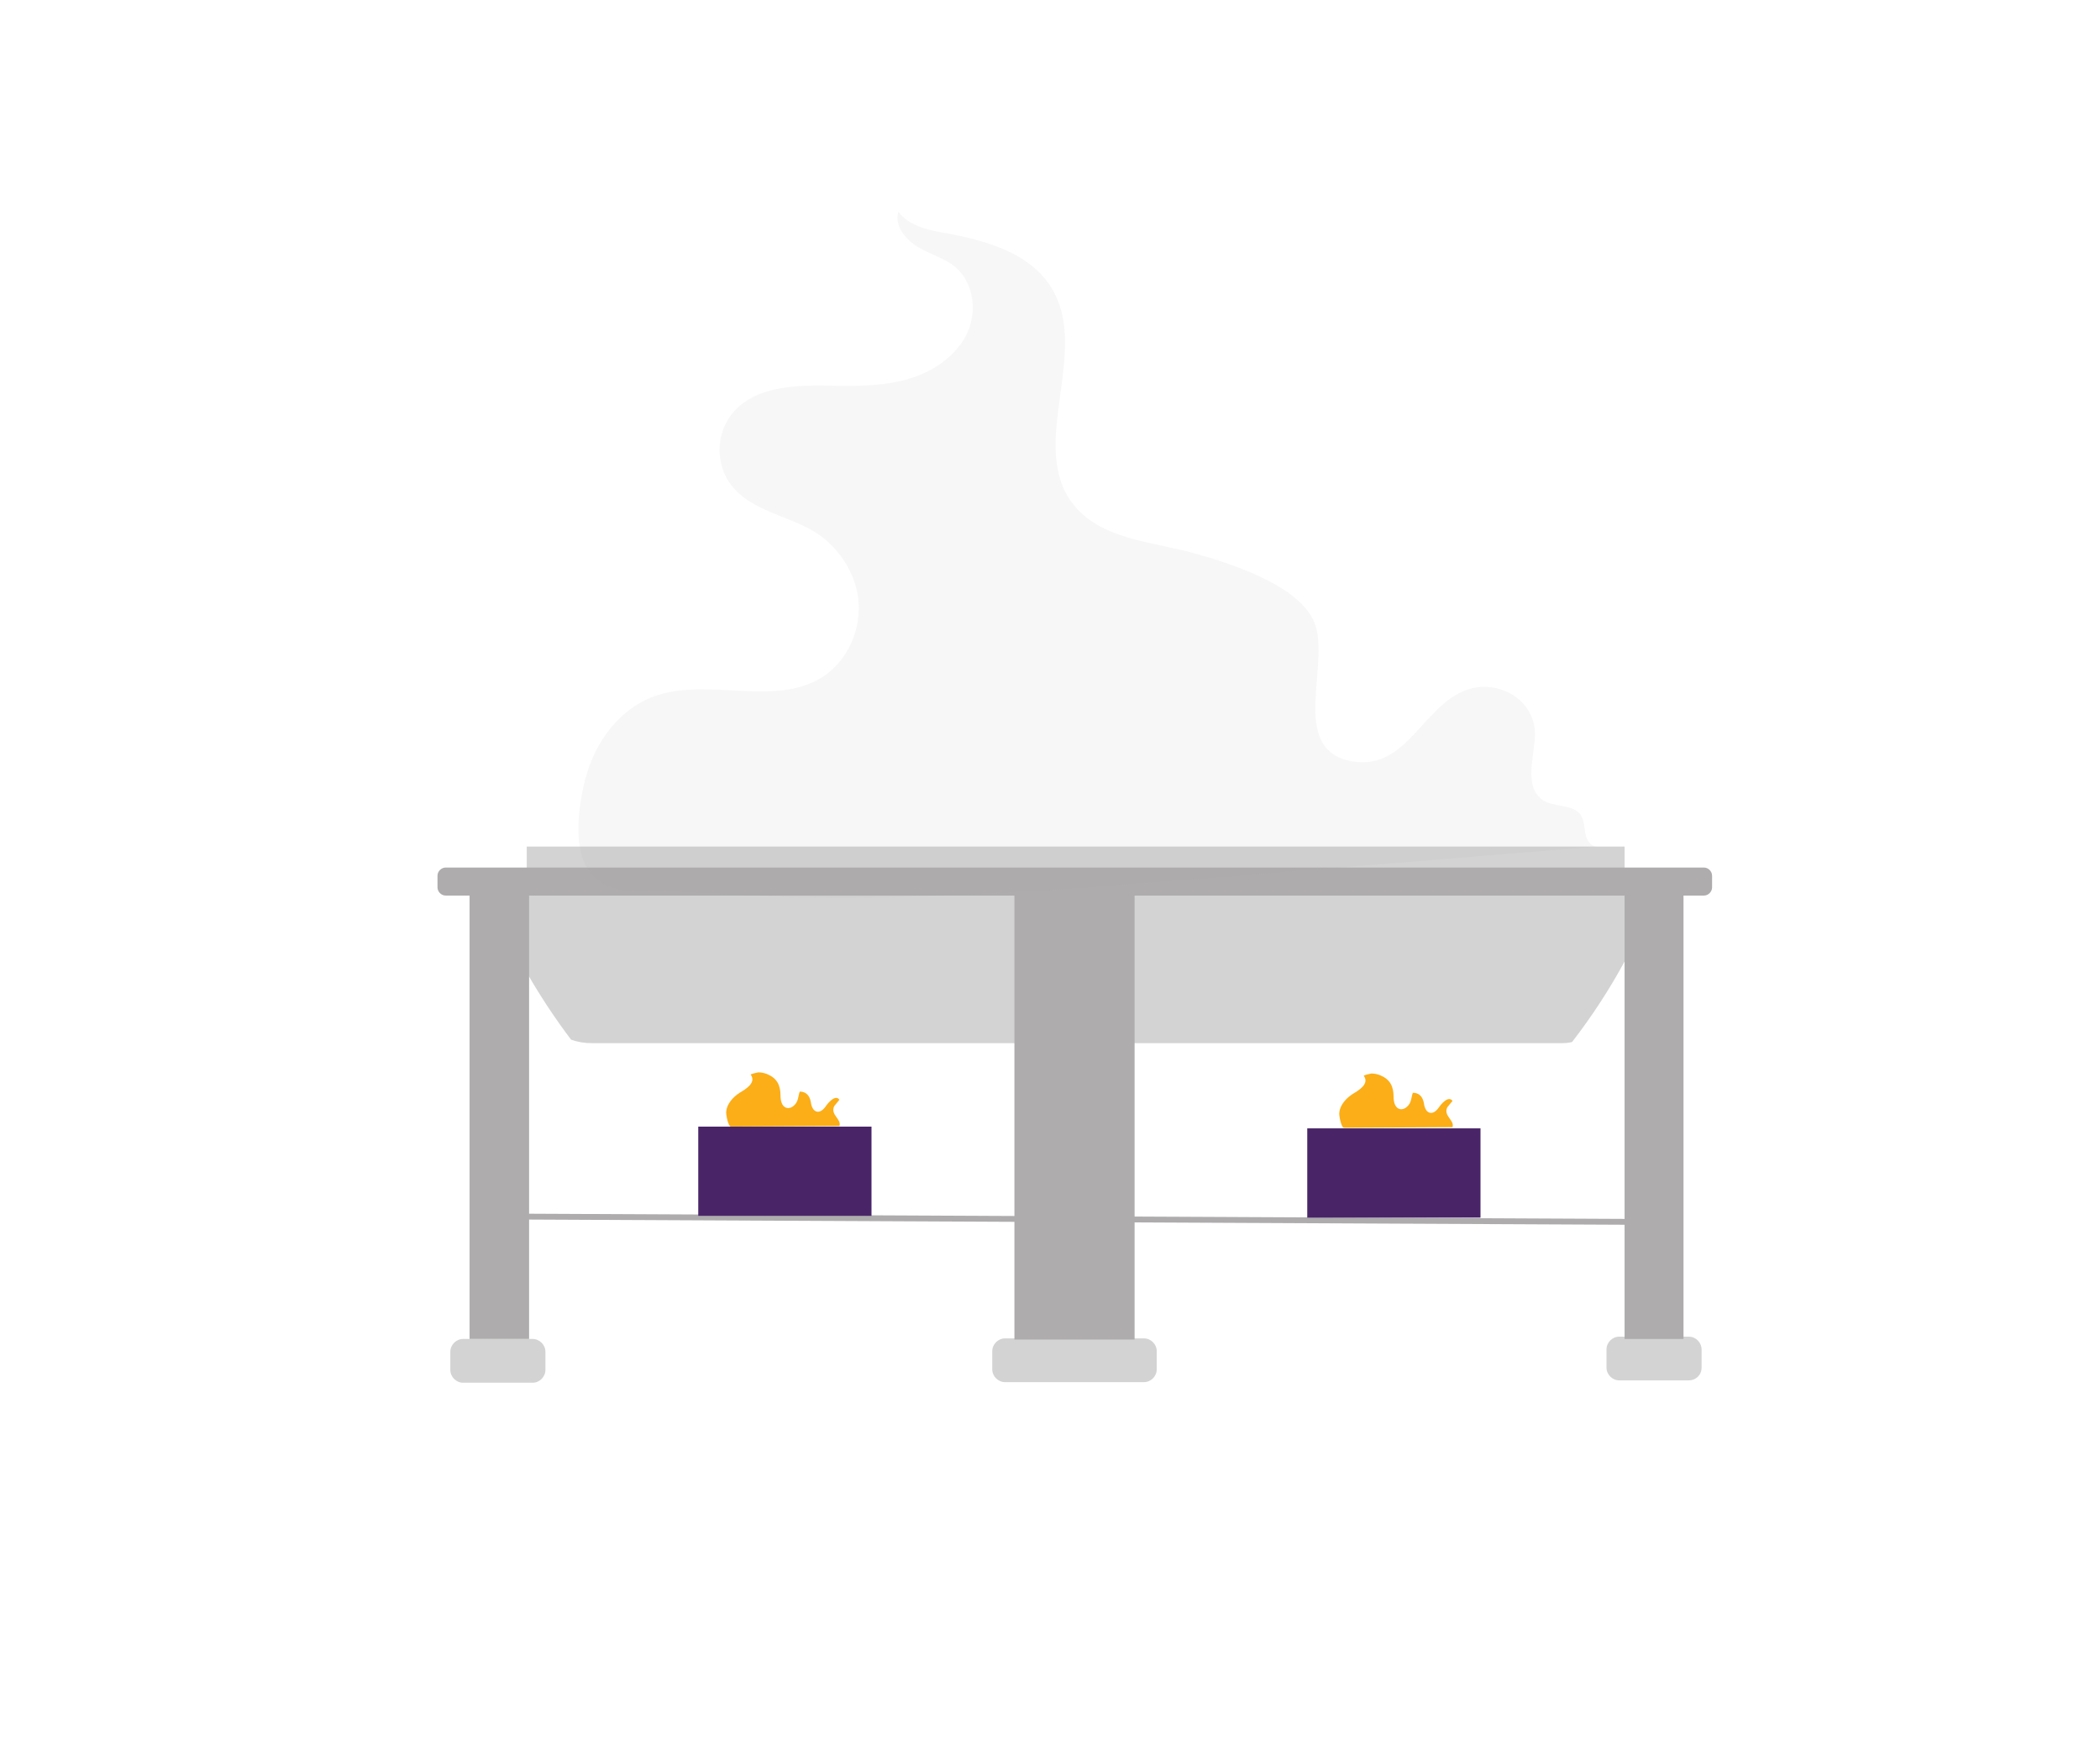 <?xml version="1.0" encoding="utf-8"?>
<!-- Generator: Adobe Illustrator 23.0.1, SVG Export Plug-In . SVG Version: 6.00 Build 0)  -->
<svg version="1.1" xmlns="http://www.w3.org/2000/svg" xmlns:xlink="http://www.w3.org/1999/xlink" x="0px" y="0px"
	 viewBox="0 0 360 300" style="enable-background:new 0 0 360 300;" xml:space="preserve">
<style type="text/css">
	.st0{fill:#D3D3D3;}
	.st1{fill:#AEACAD;}
	.st2{fill:#492568;}
	.st3{fill:#FBAE18;}
	.st4{opacity:9.000000e-02;fill:#AEACAD;enable-background:new    ;}
</style>
<g id="Layer_1">
</g>
<g id="Light_grey_strip">
	<g id="top_edge">
		<path class="st0" d="M278.5,145.1v19.7c-2.6,4.8-5.6,9.4-9,13.8l0,0c-0.7,0.2-1.5,0.2-2.3,0.2H101.5c-1.3,0-2.5-0.2-3.6-0.6
			c-2.8-3.7-5.3-7.5-7.6-11.5v-21.6L278.5,145.1L278.5,145.1z"/>
	</g>
	<g id="bottom_cap_1">
		<path class="st0" d="M91.3,237H79.4c-1.2,0-2.2-1-2.2-2.2v-3.1c0-1.2,1-2.2,2.2-2.2h11.9c1.2,0,2.2,1,2.2,2.2v3.1
			C93.5,236,92.5,237,91.3,237z"/>
	</g>
	<g id="bottom_cap_2">
		<path class="st0" d="M196.1,236.9h-23.8c-1.2,0-2.2-1-2.2-2.2v-3.1c0-1.2,1-2.2,2.2-2.2h23.8c1.2,0,2.2,1,2.2,2.2v3.1
			C198.3,235.9,197.3,236.9,196.1,236.9z"/>
	</g>
	<g id="bottom_cap_3">
		<path class="st0" d="M289.5,236.6h-11.9c-1.2,0-2.2-1-2.2-2.2v-3.1c0-1.2,1-2.2,2.2-2.2h11.9c1.2,0,2.2,1,2.2,2.2v3.1
			C291.7,235.7,290.7,236.6,289.5,236.6z"/>
	</g>
</g>
<g id="Grey_one_strip">
	<g id="top_grey_layer">
		<path class="st1" d="M292.1,153.5H76.4c-0.8,0-1.4-0.7-1.4-1.4v-2c0-0.8,0.7-1.4,1.4-1.4h215.7c0.8,0,1.4,0.7,1.4,1.4v2
			C293.5,152.8,292.9,153.5,292.1,153.5z"/>
	</g>
	<g id="bottom_1_poll">
		<rect x="80.5" y="153.2" class="st1" width="10.2" height="76.3"/>
	</g>
	<g id="bottom_second_poll">
		<rect x="173.9" y="153.4" class="st1" width="20.6" height="76.2"/>
	</g>
	<g id="bottom_third_poll">
		<rect x="278.5" y="153.4" class="st1" width="10.1" height="76.1"/>
	</g>
	<g id="bottom_stripe">
		<g>
			
				<rect x="184.2" y="114.8" transform="matrix(4.734942e-03 -1 1 4.734942e-03 -25.21 392.688)" class="st1" width="1" height="188.5"/>
		</g>
	</g>
</g>
<g id="Purple_coil">
	<g id="purple_cap_1">
		<path class="st2" d="M119.7,193.1v6.7v8.6h13.6c0,0,0,0,0.1,0h16v-15.3H119.7z"/>
	</g>
	<g id="purple_cap_2">
		<path class="st2" d="M224.1,193.4v6.7v8.6h13.6c0,0,0,0,0.1,0h16v-15.3H224.1z"/>
	</g>
</g>
<g id="Fire">
	<g id="fire_1">
		<path class="st3" d="M125.3,193.1c-0.5,0-0.9-2.3-0.8-2.6c0.1-1.3,1.2-2.5,2.3-3.2c1-0.6,2.9-1.7,1.9-3.1
			c-0.1-0.1,1.2-0.4,1.3-0.4c0.5,0,1,0.1,1.5,0.3c1.7,0.7,2.3,1.9,2.3,3.7c0,0.8,0.2,1.9,1.1,2.1c0.4,0.1,0.9-0.1,1.2-0.4
			c0.8-0.7,0.7-1.6,1-2.4c1.1,0,1.7,0.7,1.9,1.8c0.2,1.7,1.4,2.3,2.5,0.8c0.4-0.6,1.7-2.2,2.4-1.2c0,0-0.8,1-0.9,1.1
			c-0.7,1.5,1.3,2.2,0.9,3.4C143.8,193,125.4,193.1,125.3,193.1z"/>
	</g>
	<g id="fire_2">
		<path class="st3" d="M230.4,193.3c-0.5,0-0.9-2.3-0.8-2.6c0.1-1.3,1.2-2.5,2.3-3.2c1-0.6,2.9-1.7,1.9-3.1
			c-0.1-0.1,1.2-0.4,1.3-0.4c0.5,0,1,0.1,1.5,0.3c1.7,0.7,2.3,1.9,2.3,3.7c0,0.8,0.2,1.9,1.1,2.1c0.4,0.1,0.9-0.1,1.2-0.4
			c0.8-0.7,0.7-1.6,1-2.4c1.1,0,1.7,0.7,1.9,1.8c0.2,1.7,1.4,2.3,2.5,0.8c0.4-0.6,1.7-2.2,2.4-1.2c0,0-0.8,1-0.9,1.1
			c-0.7,1.5,1.3,2.2,0.9,3.4C248.8,193.2,230.4,193.3,230.4,193.3z"/>
	</g>
</g>
<g id="Grey_smoke">
	<g id="smoke">
		<path class="st4" d="M112.9,119.1c9.1-2.8,20,2,28-3c4.2-2.6,6.6-7.8,6.3-12.7s-3.3-9.6-7.5-12.2c-4.7-2.9-10.9-3.6-14.3-8
			c-2.8-3.5-2.7-9,0.2-12.4c3.8-4.6,10.7-4.8,16.7-4.7c4.3,0.1,8.8,0.1,12.9-1c4.2-1.1,8.2-3.6,10.3-7.4s1.6-9.1-1.7-11.9
			c-1.9-1.6-4.4-2.2-6.5-3.5s-4-3.6-3.3-6c1.9,2.5,5.3,3.2,8.4,3.7c6.9,1.3,14.5,3.5,18,9.6c6.4,10.8-4.1,26.6,3.4,36.6
			c4.7,6.3,13.7,6.6,21.2,8.7c6,1.7,16.9,5.2,20,11.1c3.7,6.9-4.6,22.5,6.8,24.5c9.3,1.6,12.1-9.5,19.5-12.2
			c4.8-1.8,10.6,0.8,11.7,6c0.8,3.7-2.3,9.9,1.3,12.7c2,1.5,5.3,0.7,6.7,2.7c0.6,1,0.6,2.2,0.8,3.3c0.2,1.1,1.1,2.3,2.2,2.1
			c-21.3,1.7-42.6,3.5-63.9,5.2c-28.5,2.3-57.1,4.6-85.6,3c-3.6-0.2-7.2-0.5-10.8-0.5c-3.2,0-6.5,0.3-9.5-0.9
			c-6.7-2.7-5.3-12.9-3.8-18.6C102.1,127,106.4,121.1,112.9,119.1z"/>
	</g>
</g>
</svg>
